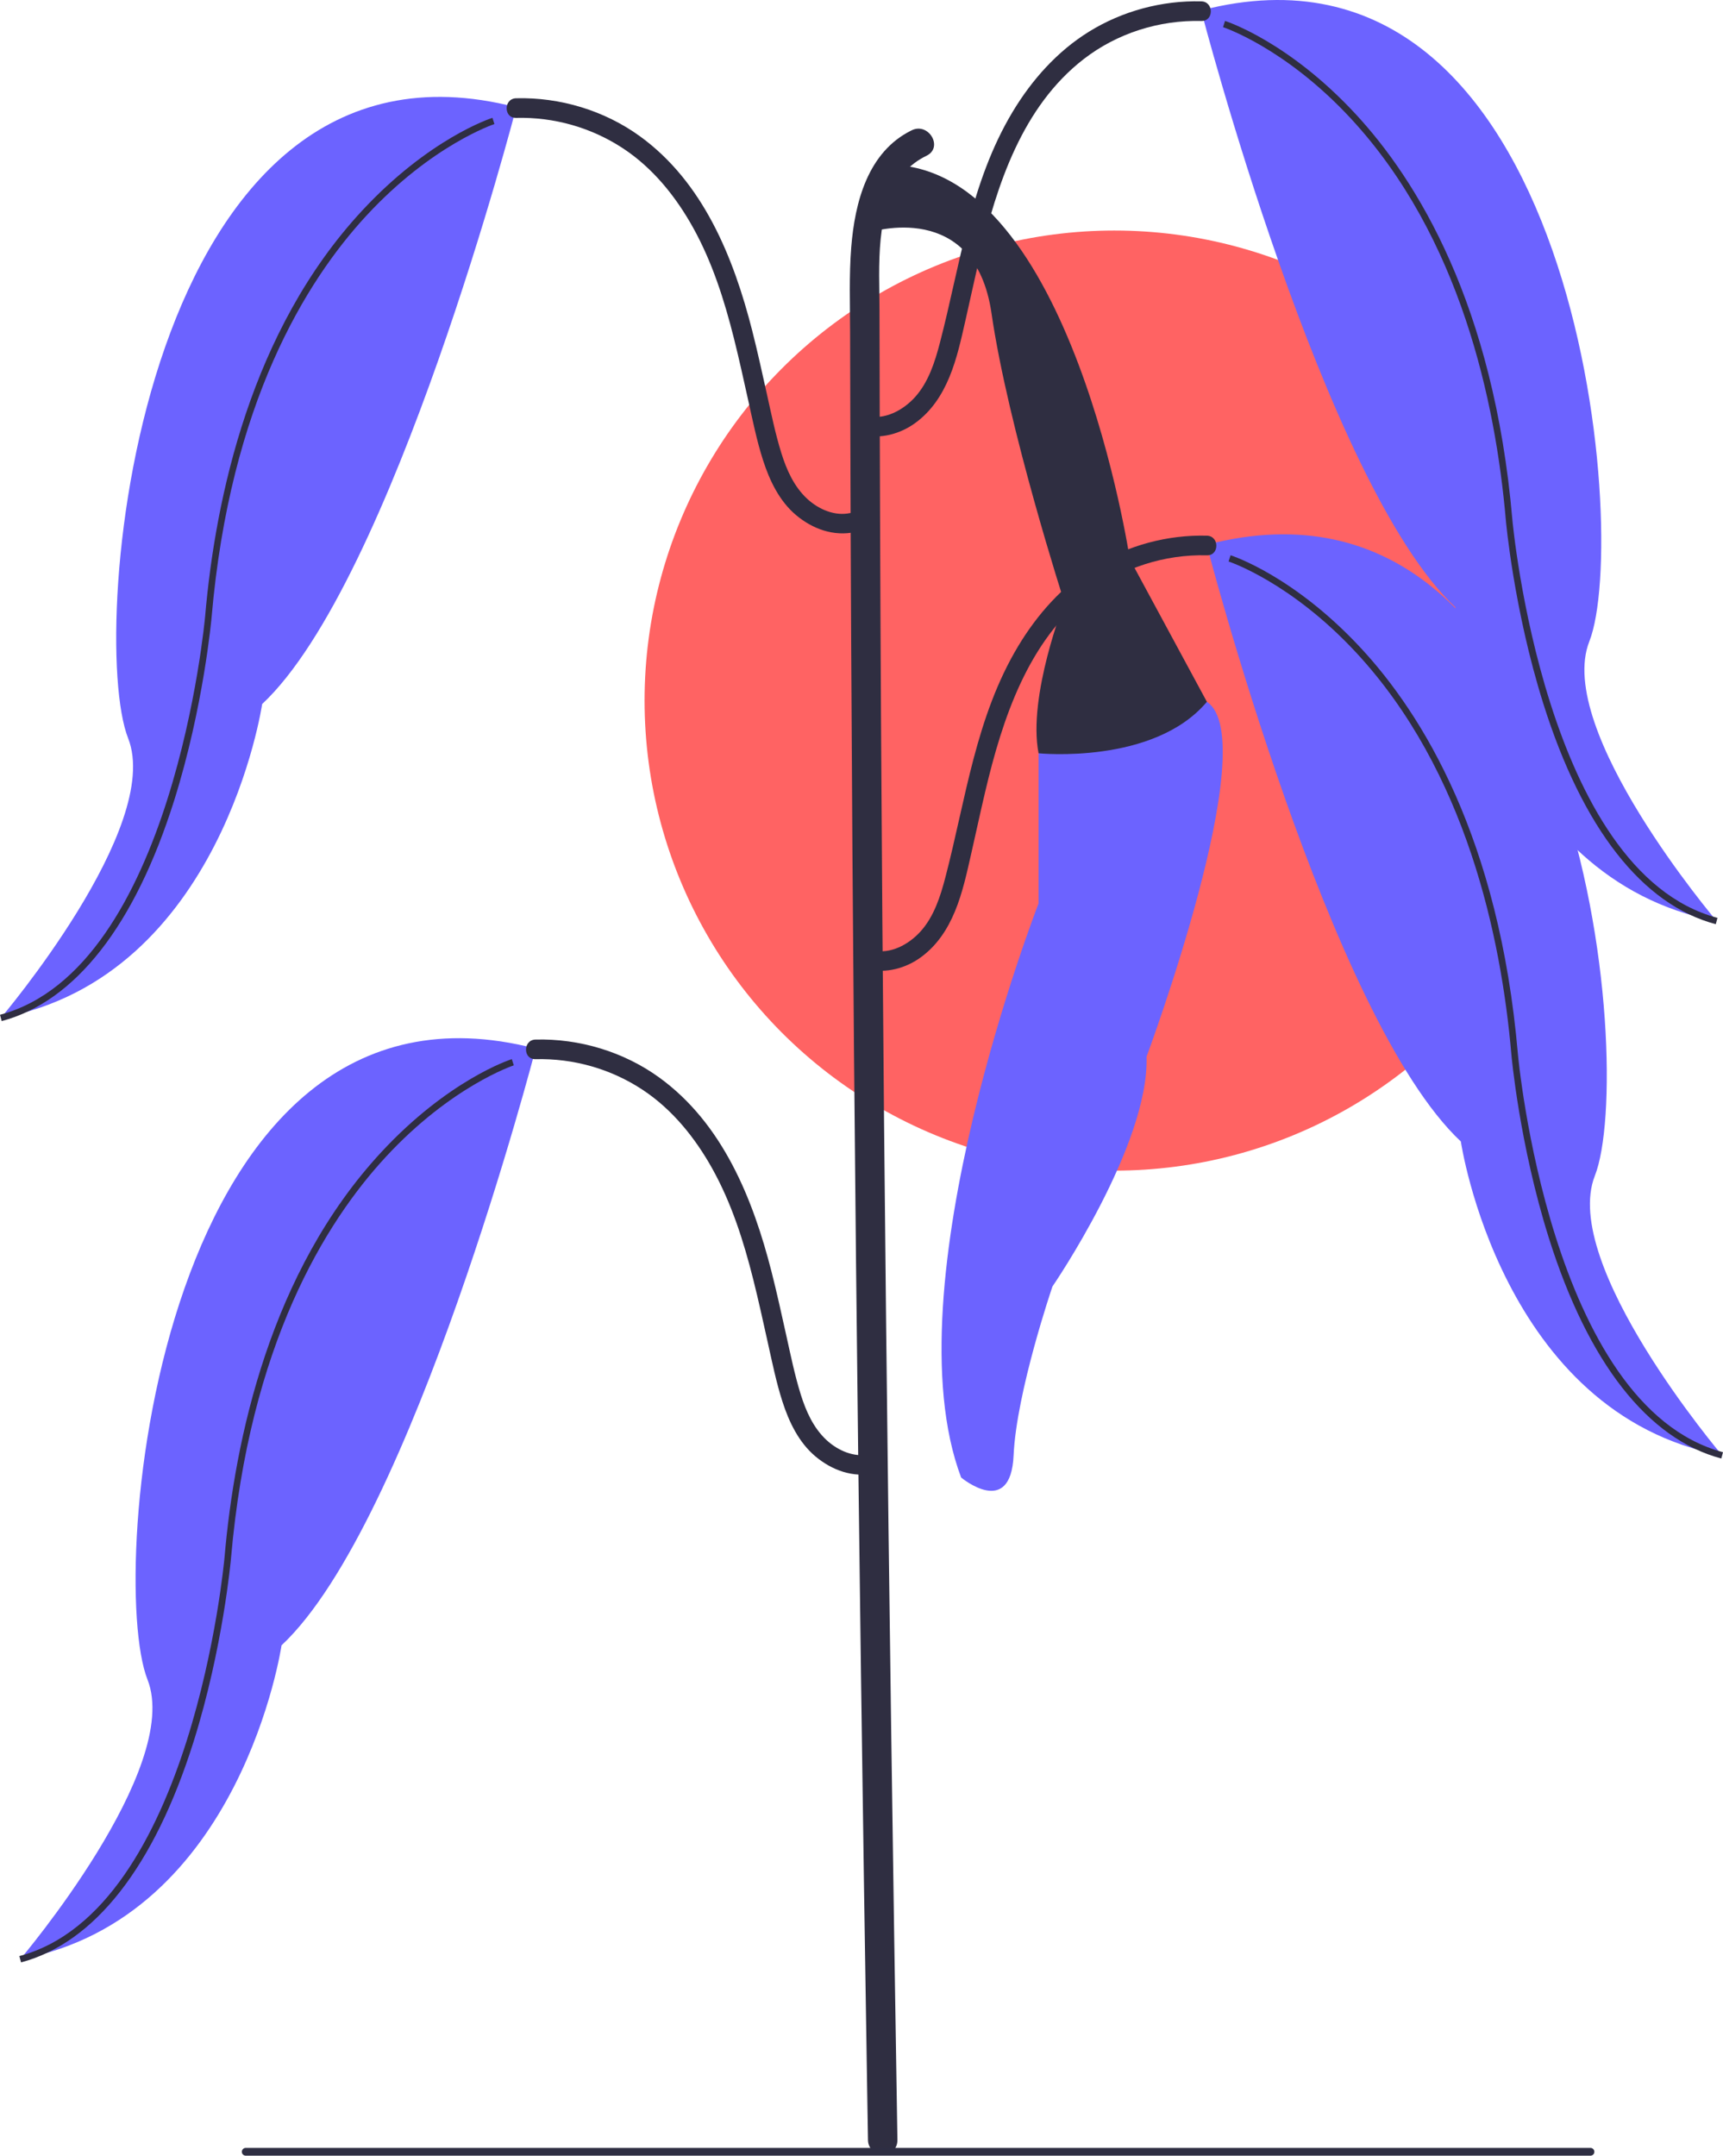 <svg xmlns="http://www.w3.org/2000/svg" width="526.899" height="658.949" viewBox="0 0 526.899 658.949" xmlns:xlink="http://www.w3.org/1999/xlink" role="img" artist="Katerina Limpitsouni" source="https://undraw.co/"><circle cx="340.797" cy="214.154" r="143.685" fill="#ff6363" stroke-width="0"/><path d="m331.998,213.841l-14.402,16.422v45.898s-45.684,117.091-23.68,175.484c0,0,15.166,12.694,16.046-6.77s11.882-51.623,11.882-51.623c0,0,29.62-43.16,28.773-70.241,0,0,36.064-96.789,18.455-108.48l-37.073-.69Z" fill="#6c63ff" stroke-width="0"/><path d="m274.434,654.14c-.681-41.444-1.316-82.89-1.894-124.336-.578-41.429-1.099-82.858-1.554-124.288-.455-41.424-.844-82.849-1.158-124.274-.314-41.431-.553-82.862-.707-124.294-.077-20.721-.133-41.443-.167-62.165-.022-13.292-1.491-30.537,7.355-41.695,1.91-2.409,4.301-4.154,7.045-5.492,5.205-2.538.648-10.302-4.542-7.771-13.45,6.559-17.411,22.072-18.501,35.797-.682,8.589-.361,17.259-.345,25.866.02,10.564.045,21.129.076,31.693.124,42.043.336,84.086.627,126.129.293,42.238.665,84.475,1.108,126.712.441,42.038.95,84.075,1.52,126.112.57,42.053,1.199,84.105,1.878,126.156.085,5.284.172,10.567.258,15.85.095,5.785,9.095,5.803,9,0h0Z" fill="#2f2e41" stroke-width="0"/><path d="m369.071,166.748s37.52,144.622,77.658,182.178c0,0,12.263,83.362,79.913,95.949,0,0-49.607-58.422-38.929-85.474,12.694-32.159-3.385-222.571-118.479-192.952" fill="#6c63ff" stroke-width="0"/><path d="m265.323,296.325c5.703,1.251,11.616-.302,16.297-3.72,4.887-3.569,8.115-8.486,10.408-14.023,2.345-5.661,3.626-11.721,4.983-17.675,1.441-6.324,2.791-12.668,4.286-18.98,5.253-22.181,13.016-45.978,31.773-60.514,10.213-7.915,23.115-11.998,36.001-11.664,3.862.1,3.86-5.9,0-6-12.012-.311-24.121,2.931-34.345,9.255-9.726,6.016-17.48,14.733-23.345,24.479-12.985,21.58-16.022,46.722-22.268,70.656-1.53,5.863-3.495,12.068-7.66,16.643-3.694,4.058-9.226,6.923-14.535,5.758-1.581-.347-3.245.475-3.69,2.095-.412,1.501.506,3.342,2.095,3.69h0Z" fill="#2f2e41" stroke-width="0"/><path d="m526.385,445.841c-22.494-5.975-40.732-29.287-52.743-67.416-9.026-28.653-11.444-55.903-11.467-56.175-3.123-36.037-13.89-86.587-47.446-122.75-20.007-21.562-38.843-27.807-39.031-27.867l.613-1.903c.788.253,19.524,6.468,39.884,28.41,18.734,20.19,42.265,58.082,47.972,123.939.093,1.077,9.87,107.789,62.731,121.831l-.513,1.933Z" fill="#2f2e41" stroke-width="0"/><path d="m367.379,3.417s37.52,144.622,77.658,182.178c0,0,12.263,83.362,79.913,95.949,0,0-49.607-58.422-38.929-85.474,12.694-32.159-3.385-222.571-118.479-192.952" fill="#6c63ff" stroke-width="0"/><path d="m263.63,132.993c5.703,1.251,11.616-.302,16.297-3.72,4.887-3.569,8.115-8.486,10.408-14.023,2.345-5.661,3.626-11.721,4.983-17.675,1.441-6.324,2.791-12.668,4.286-18.98,5.253-22.181,13.016-45.978,31.773-60.514,10.213-7.915,23.115-11.998,36.001-11.664,3.862.1,3.86-5.9,0-6-12.012-.311-24.121,2.931-34.345,9.255-9.726,6.016-17.48,14.733-23.345,24.479-12.985,21.58-16.022,46.722-22.268,70.656-1.53,5.863-3.495,12.068-7.66,16.643-3.694,4.058-9.226,6.923-14.535,5.758-1.581-.347-3.245.475-3.69,2.095-.412,1.501.506,3.342,2.095,3.69h0Z" fill="#2f2e41" stroke-width="0"/><path d="m524.693,282.509c-22.494-5.975-40.732-29.287-52.743-67.416-9.026-28.653-11.444-55.903-11.467-56.175-3.123-36.037-13.89-86.587-47.446-122.75-20.007-21.562-38.843-27.807-39.031-27.867l.613-1.903c.788.253,19.524,6.468,39.884,28.41,18.734,20.19,42.265,58.082,47.972,123.939.093,1.077,9.87,107.789,62.731,121.831l-.513,1.933Z" fill="#2f2e41" stroke-width="0"/><path d="m163.752,320.771s-37.52,144.622-77.658,182.178c0,0-12.263,83.362-79.913,95.949,0,0,49.607-58.422,38.929-85.474-12.694-32.159,3.385-222.571,118.479-192.952" fill="#6c63ff" stroke-width="0"/><path d="m265.905,444.562c-4.636,1.017-9.602-1.069-13.168-4.379-3.996-3.709-6.271-8.817-7.869-13.94-1.838-5.892-3.075-11.983-4.415-18.002-1.443-6.483-2.856-12.974-4.494-19.412-5.7-22.401-14.987-45.404-34.326-59.432-10.878-7.89-24.467-11.973-37.88-11.626-3.854.1-3.869,6.1,0,6,11.592-.3,23.069,2.962,32.752,9.353,9.111,6.014,16.107,14.725,21.369,24.197,5.868,10.563,9.535,22.119,12.475,33.792,1.603,6.365,2.995,12.78,4.423,19.186,1.353,6.069,2.595,12.22,4.504,18.144,2.004,6.22,4.996,12.478,10.095,16.755,5.065,4.249,11.533,6.597,18.13,5.149,1.583-.347,2.508-2.187,2.095-3.69-.449-1.633-2.103-2.444-3.69-2.095h0Z" fill="#2f2e41" stroke-width="0"/><path d="m6.438,599.864l-.513-1.933c52.861-14.041,62.639-120.753,62.731-121.83,3.15-36.351,14.031-87.36,47.972-123.94,20.36-21.942,39.096-28.157,39.884-28.41l.614,1.903c-.189.061-19.114,6.357-39.125,27.968-18.483,19.959-41.701,57.439-47.353,122.651-.023.271-2.441,27.521-11.467,56.174-12.011,38.129-30.25,61.441-52.743,67.416Z" fill="#2f2e41" stroke-width="0"/><path d="m157.828,33.036s-37.52,144.622-77.658,182.178c0,0-12.263,83.362-79.913,95.949,0,0,49.607-58.422,38.929-85.474-12.694-32.159,3.385-222.571,118.479-192.952" fill="#6c63ff" stroke-width="0"/><path d="m259.981,156.827c-4.636,1.017-9.602-1.069-13.168-4.379-3.996-3.709-6.271-8.817-7.869-13.94-1.838-5.892-3.075-11.983-4.415-18.002-1.443-6.483-2.856-12.974-4.494-19.412-5.7-22.401-14.987-45.404-34.326-59.432-10.878-7.89-24.467-11.973-37.88-11.626-3.854.1-3.869,6.1,0,6,11.592-.3,23.069,2.962,32.752,9.353,9.111,6.014,16.107,14.725,21.369,24.197,5.868,10.563,9.535,22.119,12.475,33.792,1.603,6.365,2.995,12.78,4.423,19.186,1.353,6.069,2.595,12.22,4.504,18.144,2.004,6.22,4.996,12.478,10.095,16.755,5.065,4.249,11.533,6.597,18.13,5.149,1.583-.347,2.508-2.187,2.095-3.69-.449-1.633-2.103-2.444-3.69-2.095h0Z" fill="#2f2e41" stroke-width="0"/><path d="m.513,312.129l-.513-1.933c52.871-14.044,62.639-120.753,62.731-121.83,3.15-36.351,14.031-87.36,47.972-123.94,20.36-21.942,39.096-28.157,39.884-28.41l.614,1.903c-.189.061-19.114,6.357-39.125,27.968-18.483,19.959-41.701,57.439-47.353,122.651-.023.271-2.441,27.521-11.467,56.174-12.011,38.129-30.25,61.441-52.743,67.416Z" fill="#2f2e41" stroke-width="0"/><path d="m266.121,70.977s31.991-10.323,37.086,24.802c5.096,35.126,22.286,88.341,22.286,88.341,0,0-11.298,28.714-7.897,46.143,0,0,35.233,3.575,51.475-15.733l-23.565-43.592s-17.731-118.971-72.744-120.546l-6.642,20.585Z" fill="#2f2e41" stroke-width="0"/><path d="m487.56,657.759c0,.66-.53,1.19-1.19,1.19H75.15c-.66,0-1.19-.53-1.19-1.19s.53-1.19,1.19-1.19h411.22c.66,0,1.19.53,1.19,1.19Z" fill="#2e2e43" stroke-width="0"/></svg>